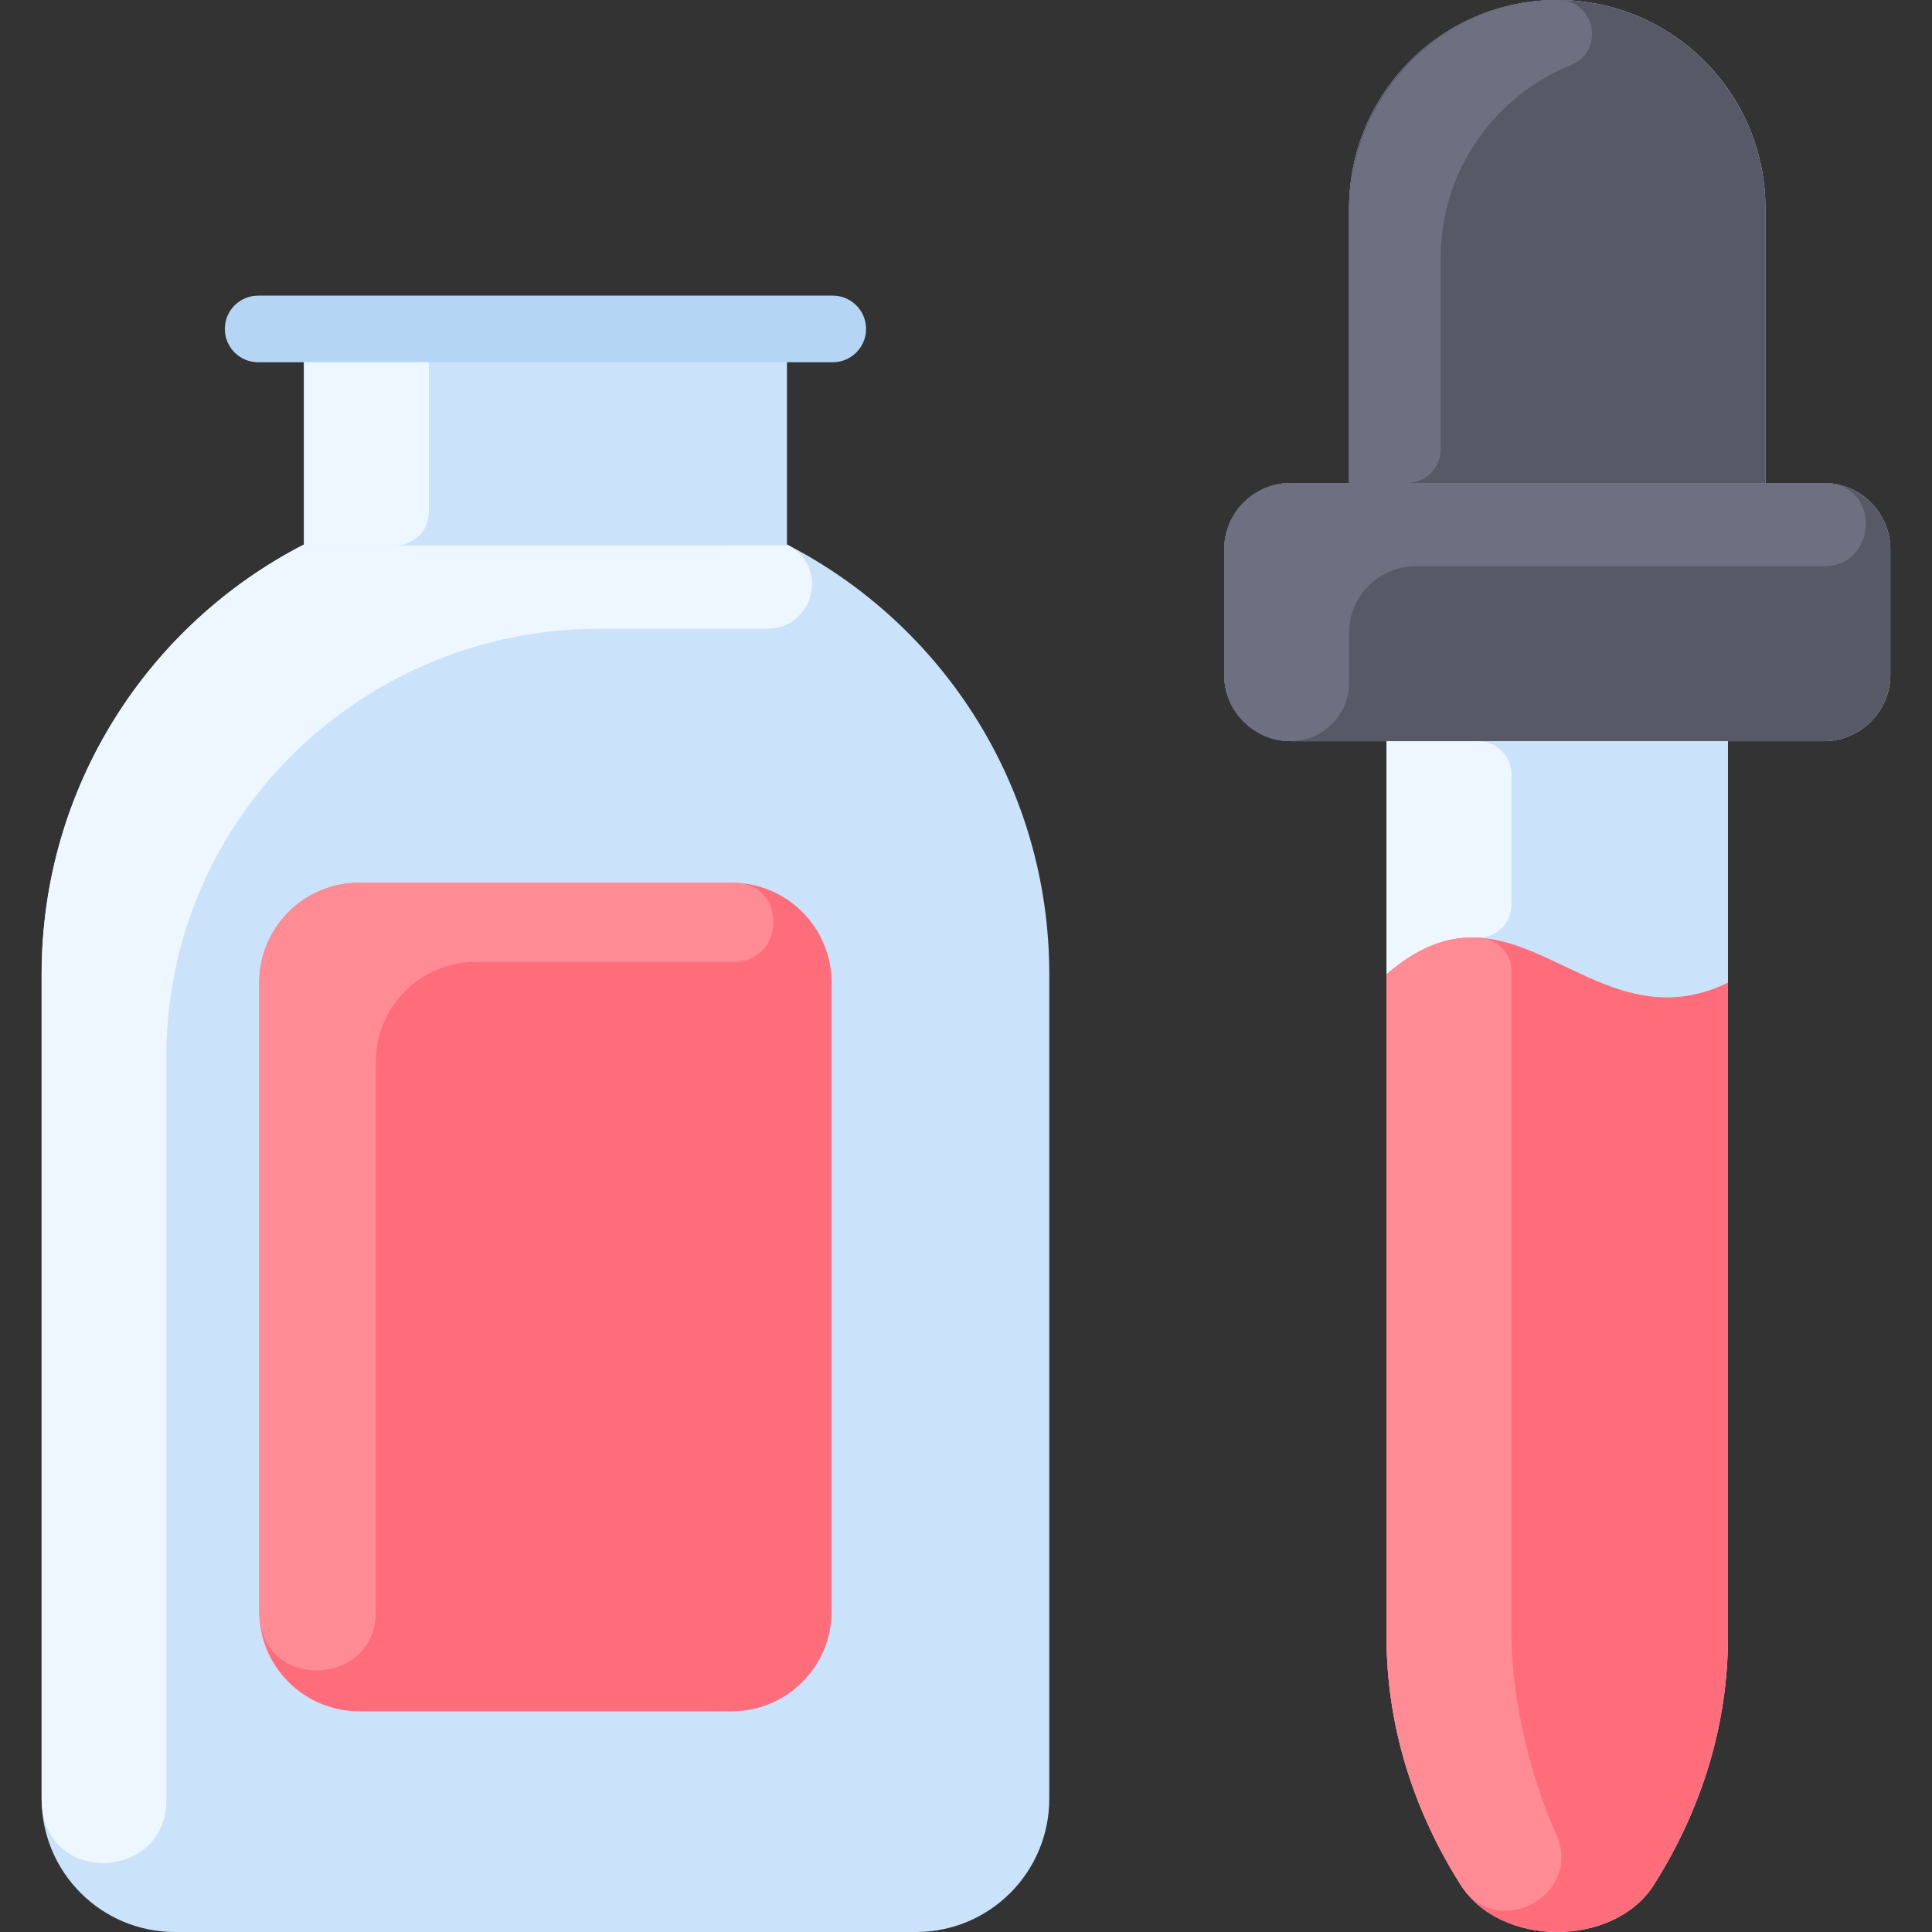 <svg id="Layer_1" enable-background="new 0 0 464 464" height="512" viewBox="0 0 464 464" width="512" xmlns="http://www.w3.org/2000/svg"><rect x="0" y="0" width="464" height="464" fill="#333333" stroke="none"/><path d="m189 130.77v-51.77h-116v51.77c-37.41 19.23-63 58.21-63 103.17v198.06c0 17.67 14.33 32 32 32h178c17.67 0 32-14.33 32-32v-198.06c0-44.96-25.59-83.94-63-103.17z" fill="#cbe3fa"/><path d="m143.732 151.01c-56.144.022-103.785 44.885-103.785 102.93v178.54c-.048 19.351-29.947 20.649-29.947-.48v-198.06c0-44.96 25.59-83.94 63-103.17 0 .359-5.671.23 116 .23v-.23c10.484 5.389 6.237 20.238-4.686 20.24z" fill="#eef7ff"/><path d="m103 87v36c0 4.418-3.582 8-8 8h-22v-52h22c4.418 0 8 3.582 8 8z" fill="#eef7ff"/><path d="m199.73 236v151c0 13.25-10.74 24-24 24h-89.46c-13.26 0-24-10.75-24-24v-151c0-13.25 10.74-24 24-24h89.46c13.26 0 24 10.75 24 24z" fill="#ff6d7a"/><path d="m176.959 212.031c12.179.614 11.479 18.969-.716 18.969h-61.973c-13.26 0-24.025 10.75-24.017 24v132.195c-.023 18.152-27.983 19.217-27.983-.195v-151c0-13.25 10.74-24 24-24 95.708 0 89.737-.017 90.689.031z" fill="#ff8c95"/><path d="m200 87h-138c-4.418 0-8-3.582-8-8s3.582-8 8-8h138c4.418 0 8 3.582 8 8s-3.582 8-8 8z" fill="#b5d5f5"/><path d="m438 116h-14v-66c0-27.61-22.39-50-50-50s-50 22.39-50 50v66h-14c-8.84 0-16 7.16-16 16v30c0 8.84 7.16 16 16 16h23v215.15c0 20.67 6.1 41.05 17.8 59.53 9.56 15.09 36.84 15.09 46.4 0 11.7-18.479 17.8-38.86 17.8-59.53v-215.15h23c8.84 0 16-7.16 16-16v-30c0-8.84-7.16-16-16-16z" fill="#cbe3fa"/><path d="m363 186v31.192c0 4.5-3.713 8.206-8.208 7.996-6.723-.314-13.828 1.872-21.792 8.811v-56h22c4.418.001 8 3.583 8 8.001z" fill="#eef7ff"/><path d="m438 116h-14v-66c0-27.61-22.39-50-50-50s-50 22.39-50 50v66h-14c-8.84 0-16 7.16-16 16v30c0 8.84 7.16 16 16 16h128c8.84 0 16-7.16 16-16v-30c0-8.84-7.16-16-16-16z" fill="#585966"/><path d="m415 236v157.15c0 20.67-6.1 41.05-17.8 59.53-9.56 15.09-36.84 15.09-46.4 0-11.7-18.48-17.8-38.86-17.8-59.53v-159.15c31-27 49 18 82 2z" fill="#ff6d7a"/><path d="m373.72 440.499c6.59 14.486-14.152 26.02-22.92 12.181-11.7-18.48-17.8-38.86-17.8-59.53v-159.15c8.268-7.205 15.611-9.285 22.561-8.765 4.189.314 7.439 3.785 7.439 7.986v159.929c0 12.854 3.894 32.344 10.72 47.349z" fill="#ff8c95"/><g fill="#6e6f80"><path d="m438.084 136h-98.084c-8.837 0-16 7.163-16 16v12c0 7.732-6.268 14-14 14-8.809 0-16-7.136-16-16v-30c0-8.837 7.163-16 16-16h128c13.923 0 13.007 20 .084 20z"/><path d="m374.28.001c8.869.049 11.229 12.28 3.013 15.62-18.024 7.326-31.293 24.967-31.293 46.379v45.889c0 4.48-3.632 8.111-8.111 8.111h-13.889v-65.106c0-27.629 22.144-51.048 50.28-50.893z"/></g></svg>